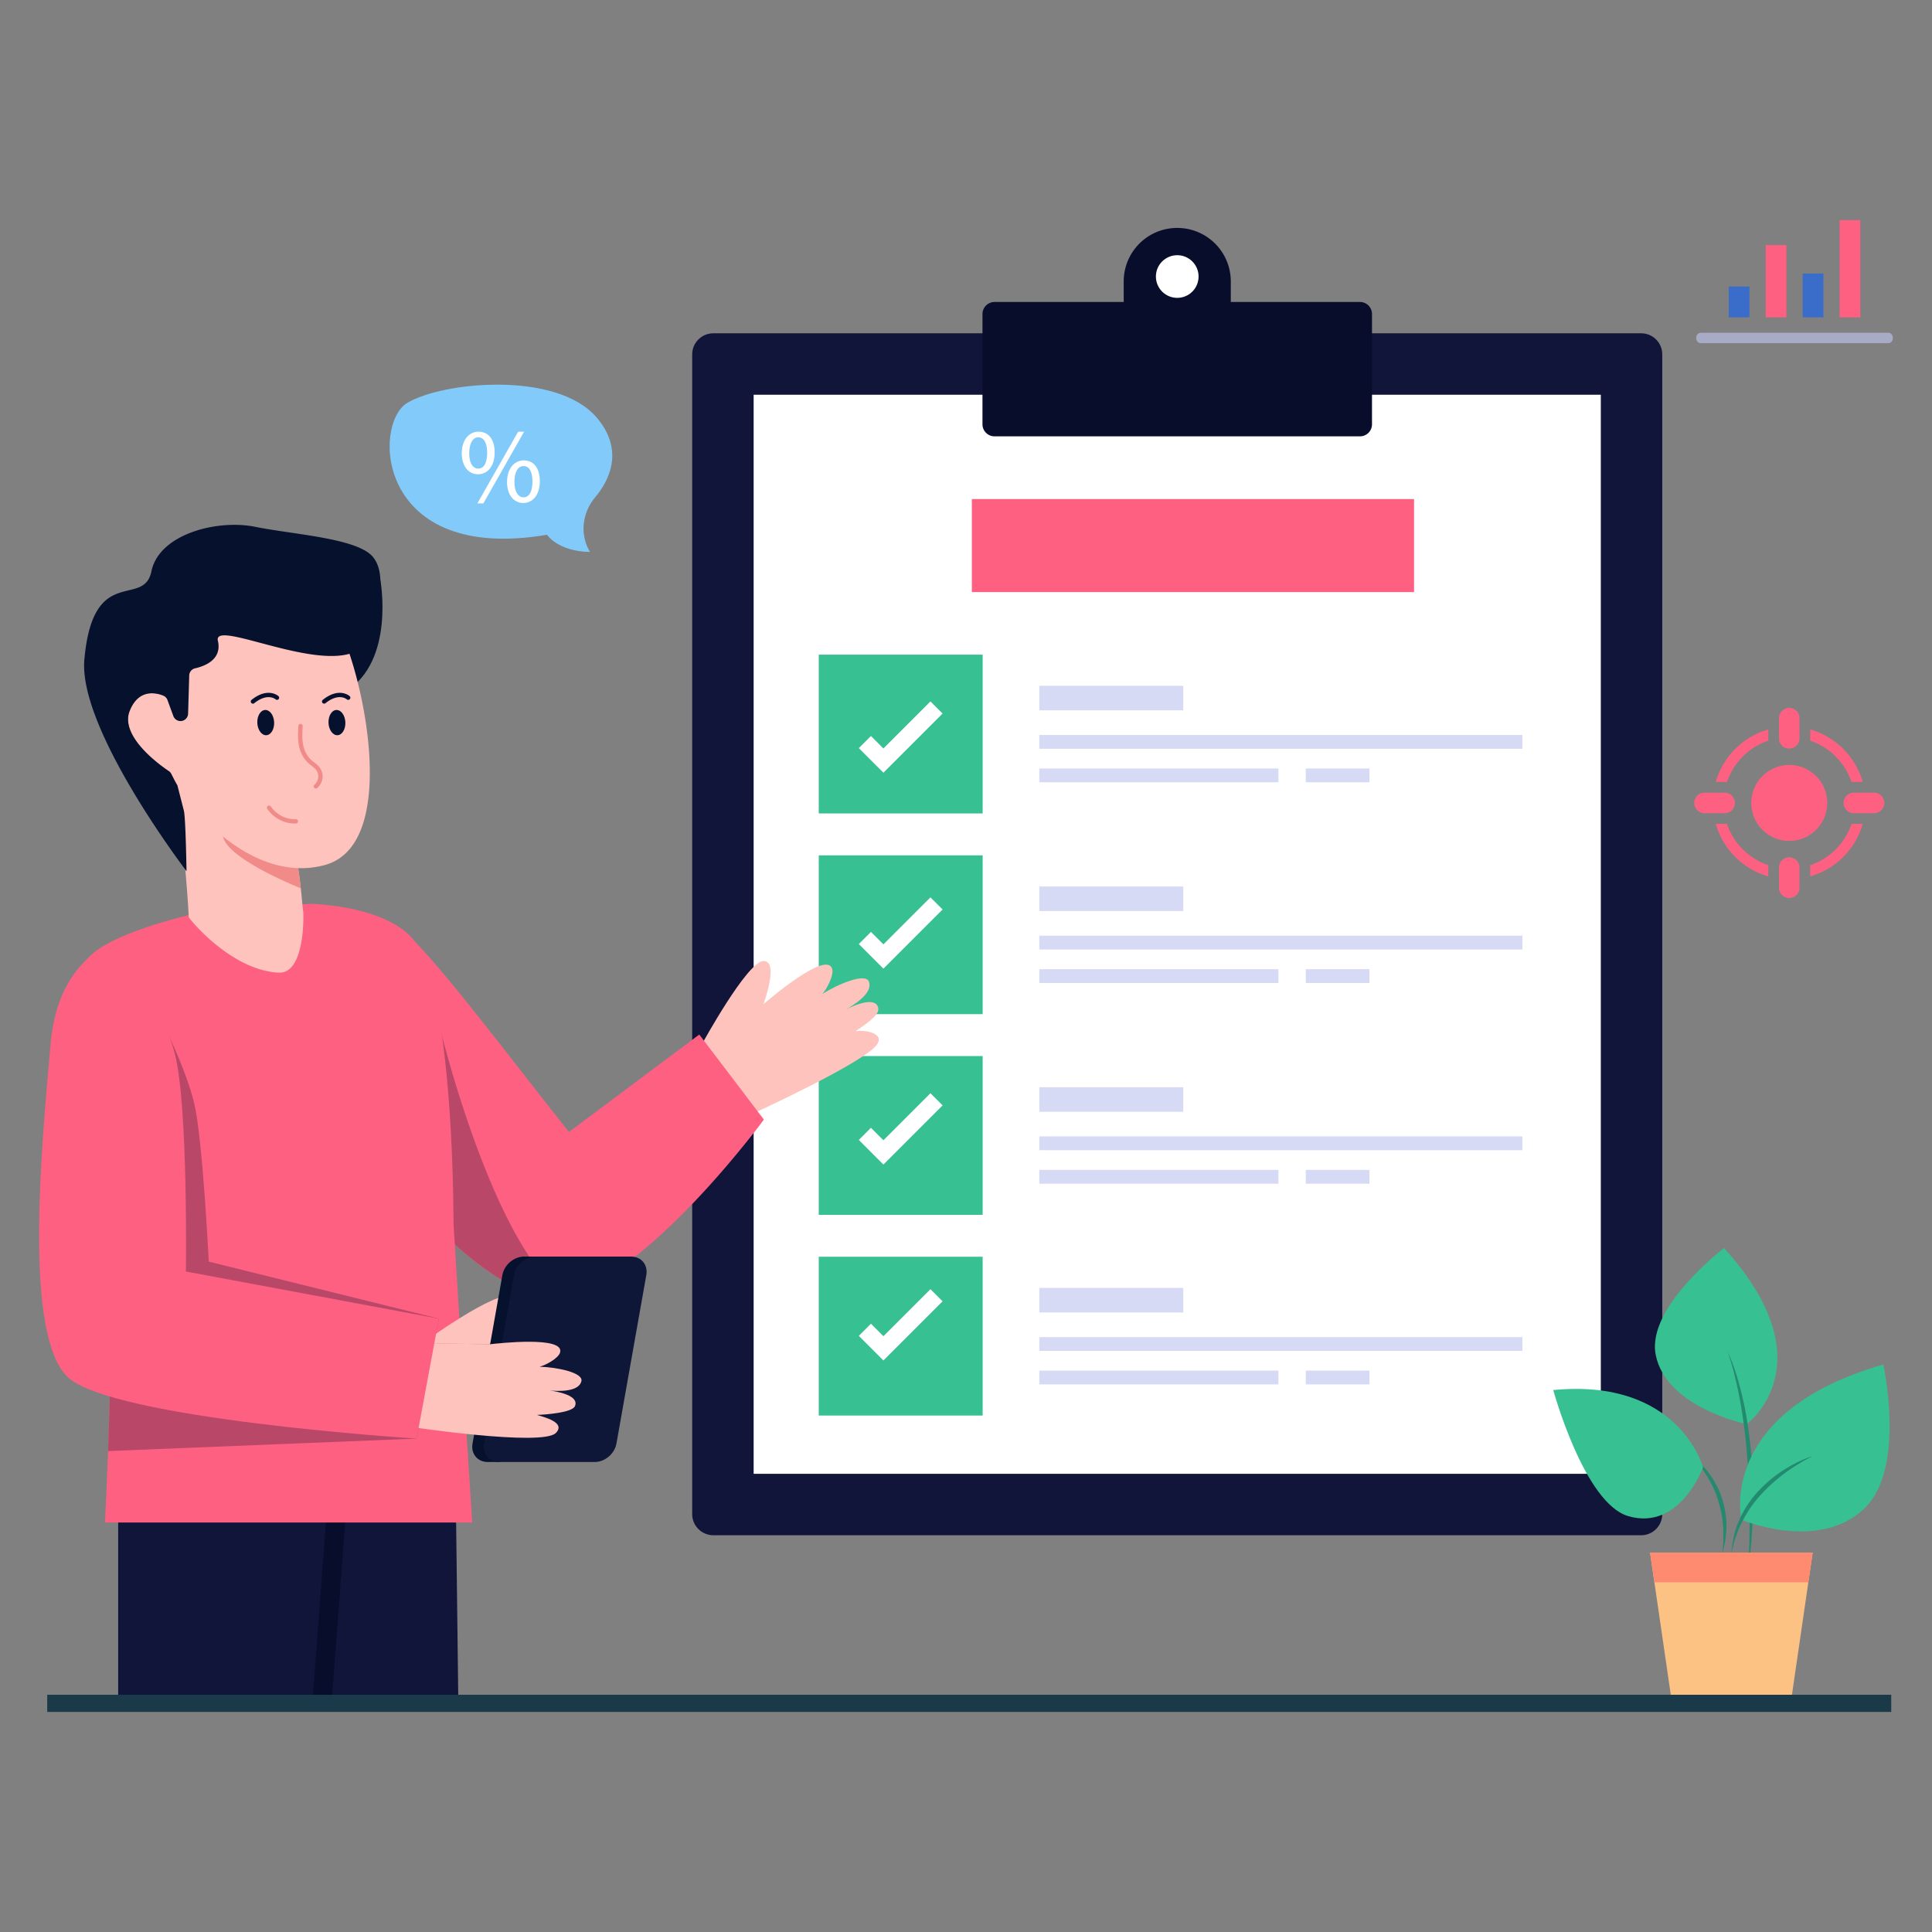 <svg xmlns="http://www.w3.org/2000/svg" xml:space="preserve" id="Checklist" x="0" y="0" style="enable-background:new 0 0 450 450" version="1.1" viewBox="0 0 450 450">
  <rect x="0" y="0" width="450" height="450" fill="#808080" stroke="none"/>
  <path d="M10.998 394.74h429.508v4H10.998z" style="fill:#1a3a49" fill="#01abf4" class="color1a3a49 svgShape"></path>
  <path d="M387.173 82.548v270.12c0 2.72-2.2 4.92-4.92 4.92h-216.1c-2.72 0-4.93-2.2-4.93-4.92V82.548c0-2.72 2.21-4.92 4.93-4.92h216.1c2.72 0 4.92 2.2 4.92 4.92z" style="fill:#11153a" fill="#111e3a" class="color11153a svgShape"></path>
  <path d="M148.531 118.946H399.87V316.27H148.531z" style="fill:#fff" transform="rotate(90 274.2 217.608)" fill="#ffffff" class="colorffffff svgShape"></path>
  <path d="M319.565 73.14v25.692a2.805 2.805 0 0 1-2.801 2.801h-85.116a2.807 2.807 0 0 1-2.811-2.801V73.14a2.808 2.808 0 0 1 2.811-2.802h85.116a2.806 2.806 0 0 1 2.801 2.802z" style="fill:#070d2b" fill="#07122b" class="color070d2b svgShape"></path>
  <path d="M286.675 65.555v14.013a4.155 4.155 0 0 1-4.163 4.163h-16.628a4.153 4.153 0 0 1-4.15-4.163V65.555c0-6.892 5.584-12.465 12.464-12.465 3.44 0 6.56 1.387 8.819 3.646a12.438 12.438 0 0 1 3.658 8.819z" style="fill:#070d2b" fill="#07122b" class="color070d2b svgShape"></path>
  <circle cx="274.201" cy="64.409" r="4.969" style="fill:#fff" fill="#ffffff" class="colorffffff svgShape"></circle>
  <path d="M190.703 152.478h38.175v36.987h-38.175z" style="fill:#37c092" fill="#37c0bc" class="color37c092 svgShape"></path>
  <path d="M242.074 159.734h33.533v5.719h-33.533zm0 11.457h112.524v3.213H242.074zm0 7.804h55.701v3.213h-55.701zm62.062 0h14.842v3.213h-14.842z" style="fill:#d7daf4" fill="#d7f4f3" class="colord7daf4 svgShape"></path>
  <path d="M190.703 199.226h38.175v36.987h-38.175z" style="fill:#37c092" fill="#37c0bc" class="color37c092 svgShape"></path>
  <path d="M242.074 206.482h33.533v5.719h-33.533zm0 11.457h112.524v3.213H242.074zm0 7.804h55.701v3.213h-55.701zm62.062 0h14.842v3.213h-14.842z" style="fill:#d7daf4" fill="#d7f4f3" class="colord7daf4 svgShape"></path>
  <path d="M190.703 245.974h38.175v36.987h-38.175z" style="fill:#37c092" fill="#37c0bc" class="color37c092 svgShape"></path>
  <path d="M242.074 253.231h33.533v5.719h-33.533zm0 11.457h112.524v3.213H242.074zm0 7.803h55.701v3.213h-55.701zm62.062 0h14.842v3.213h-14.842z" style="fill:#d7daf4" fill="#d7f4f3" class="colord7daf4 svgShape"></path>
  <path d="M190.703 292.722h38.175v36.987h-38.175z" style="fill:#37c092" fill="#37c0bc" class="color37c092 svgShape"></path>
  <path d="M242.074 299.979h33.533v5.719h-33.533zm0 11.457h112.524v3.213H242.074zm0 7.803h55.701v3.213h-55.701zm62.062 0h14.842v3.213h-14.842z" style="fill:#d7daf4" fill="#d7f4f3" class="colord7daf4 svgShape"></path>
  <path d="M226.358 116.244h103v21.667h-103z" style="fill:#fe6081" fill="#fefe60" class="colorfe6081 svgShape"></path>
  <path d="m205.765 179.984-5.732-5.732 2.828-2.829 2.904 2.904 10.955-10.954 2.828 2.828zm0 45.633-5.732-5.733 2.828-2.828 2.904 2.904 10.955-10.955 2.828 2.828zm0 45.633-5.732-5.734 2.828-2.828 2.904 2.904 10.955-10.955 2.828 2.828zm0 45.631-5.732-5.732 2.828-2.829 2.904 2.904 10.955-10.954 2.828 2.828z" style="fill:#fff" fill="#ffffff" class="colorffffff svgShape"></path>
  <path d="M406.864 331.712s-18.825-3.798-21.225-16.184c-2.152-11.106 15.927-24.833 15.927-24.833 24.4 26.947 5.298 41.017 5.298 41.017z" style="fill:#37c092" fill="#37c0bc" class="color37c092 svgShape"></path>
  <path d="M402.347 314.739c1.832 3.883 2.94 8.068 3.858 12.256.894 4.204 1.402 8.477 1.788 12.751l.197 3.214.096 3.218c.082 2.144.045 4.29-.006 6.434-.056 2.143-.222 4.282-.333 6.42-.213 2.134-.425 4.265-.682 6.39.031-2.144.145-4.278.192-6.414.011-2.137.091-4.271.054-6.405-.051-4.267-.128-8.534-.514-12.78a127.06 127.06 0 0 0-1.544-12.683c-.372-2.097-.78-4.19-1.305-6.258a52.425 52.425 0 0 0-1.8-6.143z" style="fill:#238a6f" fill="#006ca0" class="color238a6f svgShape"></path>
  <path d="m422.205 361.64-4.823 33.096h-28.225l-4.823-33.096z" style="fill:#fcc283" fill="#fdfd3c" class="colorfcc283 svgShape"></path>
  <path d="m421.199 368.542 1.006-6.902h-37.87l1.005 6.902z" style="fill:#fe8b70" fill="#fefe70" class="colorfe8b70 svgShape"></path>
  <path d="M405.61 353.98s-5.89-24.963 33.048-36.168c0 0 5.285 24.022-4.255 33.386-10.638 10.442-28.793 2.782-28.793 2.782z" style="fill:#37c092" fill="#37c0bc" class="color37c092 svgShape"></path>
  <path d="M422.205 339.162c-1.15.577-2.282 1.173-3.356 1.868a38.154 38.154 0 0 0-3.17 2.125c-2.033 1.523-3.938 3.203-5.617 5.086-1.725 1.846-3.112 3.974-4.28 6.208l-.83 1.708-.638 1.792c-.108.3-.24.593-.329.898l-.23.928c-.151.62-.314 1.24-.486 1.864.235-2.547.692-5.155 1.817-7.518a23.657 23.657 0 0 1 4.232-6.547 29.864 29.864 0 0 1 5.924-5.049c2.18-1.401 4.499-2.6 6.963-3.363zm-28.226 0c1.72 1.169 3.194 2.708 4.395 4.43a20.043 20.043 0 0 1 2.789 5.647c.593 2.02.998 4.119.94 6.224.06 1.051-.12 2.094-.216 3.13-.164 1.03-.424 2.045-.674 3.046.028-1.044.188-2.06.186-3.088-.022-1.026.051-2.046-.075-3.059-.1-2.032-.533-4.024-1.114-5.953-.573-1.939-1.452-3.778-2.487-5.523-1.054-1.735-2.276-3.39-3.744-4.854z" style="fill:#238a6f" fill="#006ca0" class="color238a6f svgShape"></path>
  <path d="M396.674 341.782s-5.532-20.85-34.892-18.013c0 0 7.198 26.346 17.446 29.36 12.056 3.546 17.446-11.347 17.446-11.347z" style="fill:#37c092" fill="#37c0bc" class="color37c092 svgShape"></path>
  <path d="M204.358 243.16c-2.596 4.156-29.073 16.254-29.073 16.254l-11.784-16.21s10.523-19.261 14.32-19.36c3.755-.09.009 10.044.009 10.044 1.723-1.471 14.56-12.396 15.98-8.294.516 1.49-1.257 4.795-2.278 5.928 3.86-2.448 10.017-4.907 10.826-2.936 1.127 2.742-3.64 5.597-5.35 6.52 1.778-.879 7.014-3.197 7.563-.29.335 1.77-3.621 4.156-5.353 5.409 1.574-.446 6.836.23 5.14 2.935z" style="fill:#fec3bd" fill="#fefebd" class="colorfec3bd svgShape"></path>
  <path d="M177.923 260.774s-27.26 37.108-46.812 40.85a15.26 15.26 0 0 1-2.935.29c-11.186-.028-26.574-15.022-38.38-28.844-10.089-11.805-17.572-22.757-17.572-22.757l21.455-33.88c8.14 7.232 23.782 28.265 38.848 47.232l30.347-22.7 15.05 19.809z" style="fill:#fe6081" fill="#fefe60" class="colorfe6081 svgShape"></path>
  <path d="M131.111 301.623a15.26 15.26 0 0 1-2.935.29c-11.186-.027-26.574-15.02-38.38-28.843 3.001-8.008 12.425-34.638 12.425-34.638s11.937 50.11 28.89 63.191z" style="fill:#b94768" fill="#ab05fb" class="colorb94768 svgShape"></path>
  <path d="m106.729 394.736-.647-53.45-43.87 1.642 3.836 51.808z" style="fill:#11153a" fill="#111e3a" class="color11153a svgShape"></path>
  <path d="m77.379 394.736 3.895-51.808H62.21l3.837 51.808z" style="fill:#070d2b" fill="#07122b" class="color070d2b svgShape"></path>
  <path d="m72.902 394.736 3.894-51.805h-49.27v51.805z" style="fill:#11153a" fill="#111e3a" class="color11153a svgShape"></path>
  <path d="M25.168 337.982c.45-12.184.86-27.21.39-32.576-1.02-11.674-5.596-28.683-8.149-44.701-2.333-14.557-2.983-28.292 2.223-36.461 4.825-7.579 30.094-12.385 30.094-12.385l22.551-1.346s19.606.335 25.115 9.947c8.457 14.755 8.241 64.562 8.241 64.562s3.829 61.81 4.36 69.599H24.456c.11-2.153.42-8.81.71-16.639z" style="fill:#fe6081" fill="#fefe60" class="colorfe6081 svgShape"></path>
  <path d="M88.598 135.126s3.478 18.892-8.133 25.941c-9.044 5.491-10.379-12.703-10.527-21.015-.028-1.536 1.782-2.37 2.939-1.358l7.796 6.823" style="fill:#06112d" fill="#06122d" class="color06112d svgShape"></path>
  <path d="M64.92 226.55c-11.091-.516-20.941-12.597-20.957-12.962-.41-8.691-2.29-28.752-4.14-34.964-.411-1.369.789-2.654 2.066-2.223l27.243 9.098c.836.282 1.324 1.219 1.1 2.131a38.172 38.172 0 0 0-.76 4.213 50.41 50.41 0 0 0-.154 1.477c-.349 4.154-.031 7.936.395 10.706.093.605.209 1.659.348 2.87v.008c.333 3.11.45 4.97.573 5.425.062.224.555 14.514-5.713 14.222z" style="fill:#fec3bd" fill="#fefebd" class="colorfec3bd svgShape"></path>
  <path d="M70.061 206.896v.008s-15.094-5.959-17.76-11.08c-3.516-6.758 14.81-3.483 14.81-3.483s.96.423 2.207.979c-.349 4.154-.031 7.936.395 10.706.093.605.209 1.659.348 2.87z" style="fill:#f18b89" fill="#f1f189" class="colorf18b89 svgShape"></path>
  <path d="M75.628 201.491c-16.052 4.327-30.384-11.837-34.307-18.563v-.008a40.59 40.59 0 0 1-1.408-2.625 1.727 1.727 0 0 0-.598-.687c-2.073-1.389-11.465-8.088-9.107-14.03 1.54-3.868 4.17-4.325 6.108-4.027 1.139.175 2.132-.827 1.978-1.97C34.12 128.55 68.3 129.895 77.704 143.9c.414.613.837 1.368 1.26 2.247 6.12 12.515 13.908 50.697-3.336 55.344z" style="fill:#fec3bd" fill="#fefebd" class="colorfec3bd svgShape"></path>
  <path d="M86.27 147.729c-4.008 13.269-36.905-4.426-35.52 1.52 1.018 4.396-3.095 5.918-5.309 6.413a1.76 1.76 0 0 0-1.368 1.672l-.261 8.897a1.772 1.772 0 0 1-3.434.558l-1.371-3.735a1.745 1.745 0 0 0-.97-1.02c-1.654-.676-5.743-1.696-7.83 3.544-2.357 5.942 7.035 12.641 9.108 14.03.259.174.462.406.598.687a40.59 40.59 0 0 0 1.408 2.625v.008l1.505 5.886c.428 1.677.617 14.1.617 14.1s-25.242-33.027-23.795-49.28c2.002-22.494 13.82-11.85 15.619-20.557s15.342-12.166 24.191-10.367c8.841 1.8 23.844 2.621 27.435 7.05 3.168 3.898 1.354 11.426-.622 17.969z" style="fill:#06112d" fill="#06122d" class="color06112d svgShape"></path>
  <ellipse cx="61.893" cy="168.306" rx="1.963" ry="2.944" style="fill:#06112d" transform="rotate(-2.623 61.893 168.306)" fill="#06122d" class="color06112d svgShape"></ellipse>
  <path d="M58.91 163.897a.5.5 0 0 1-.312-.891c3.786-3.018 6.158-.952 6.257-.862a.5.5 0 0 1-.667.745c-.087-.075-1.886-1.557-4.966.899a.498.498 0 0 1-.311.109z" style="fill:#06112d" fill="#06122d" class="color06112d svgShape"></path>
  <ellipse cx="78.479" cy="168.306" rx="1.963" ry="2.944" style="fill:#06112d" transform="rotate(-2.623 78.48 168.306)" fill="#06122d" class="color06112d svgShape"></ellipse>
  <path d="M75.497 163.897a.5.5 0 0 1-.312-.891c3.784-3.018 6.156-.952 6.256-.862a.5.5 0 0 1-.667.745c-.087-.075-1.885-1.557-4.966.899a.498.498 0 0 1-.311.109z" style="fill:#06112d" fill="#06122d" class="color06112d svgShape"></path>
  <path d="M73.56 183.666a.5.5 0 0 1-.332-.874c.567-.504.89-1.175.911-1.886a2.537 2.537 0 0 0-.764-1.876c-.224-.224-.492-.429-.775-.646a14.153 14.153 0 0 1-.554-.44c-1.25-1.061-2.09-2.55-2.43-4.307-.298-1.533-.204-3.077-.113-4.571a.489.489 0 0 1 .529-.469.5.5 0 0 1 .469.53c-.087 1.43-.177 2.911.097 4.32.296 1.53 1.02 2.823 2.096 3.736.165.14.34.274.515.407.296.227.602.462.874.734.71.712 1.085 1.64 1.056 2.611-.029.99-.472 1.915-1.247 2.604a.496.496 0 0 1-.332.127zm-4.895 8.148c-2.517 0-5.01-1.32-6.41-3.414a.5.5 0 1 1 .832-.555c1.26 1.885 3.548 3.045 5.807 2.965.296-.025.508.206.519.481a.5.5 0 0 1-.482.518 6.936 6.936 0 0 1-.266.005z" style="fill:#f18b89" fill="#f1f189" class="colorf18b89 svgShape"></path>
  <path d="m102.221 307.14-5.182 27.939-26.4 1.061-45.471 1.842c.45-12.184.86-27.21.39-32.576-1.02-11.674-5.596-28.683-8.149-44.701l20.063-23.346s5.746 11.252 7.748 19.562c2.003 8.3 3.404 36.931 3.404 36.931l53.597 13.288z" style="fill:#b94768" fill="#ab05fb" class="colorb94768 svgShape"></path>
  <path d="M98.379 312.846s17.495-12.61 20.434-10.739c2.901 1.858-4.76 11.002-4.76 11.002" style="fill:#fec3bd" fill="#fefebd" class="colorfec3bd svgShape"></path>
  <path d="M122.072 292.68h2.85l-8.479 47.847h-2.849c-2.373 0-3.955-1.922-3.534-4.296l6.954-39.247c.422-2.381 2.686-4.304 5.058-4.304z" style="fill:#06112d" fill="#06122d" class="color06112d svgShape"></path>
  <path d="m119.72 296.984-6.954 39.247c-.42 2.374 1.162 4.296 3.534 4.296h22.227c2.372 0 4.636-1.922 5.056-4.296l6.954-39.247c.422-2.381-1.16-4.304-3.532-4.304h-22.226c-2.373 0-4.636 1.923-5.058 4.304z" style="fill:#0e1738" fill="#071c4a" class="color0e1738 svgShape"></path>
  <path d="M114.053 313.109c2.065-.236 17.43-1.96 16.406 1.886-.37 1.398-3.415 3.003-4.772 3.34 4.191.119 10.134 1.405 9.739 3.319-.549 2.663-5.639 2.39-7.413 2.215 1.804.244 6.974 1.166 5.901 3.658-.652 1.518-6.879 1.968-8.838 2.032 1.426.468 6.84 1.705 4.398 4.205-3.14 3.215-34.094-1.445-34.094-1.445l2.999-19.473" style="fill:#fec3bd" fill="#fefebd" class="colorfec3bd svgShape"></path>
  <path d="M15.662 320.636c10.012 9.925 81.38 14.44 81.38 14.44l5.18-27.936-58.92-10.98s.539-38.336-2.53-50.521c-4.466-17.75-18.376-24.165-18.376-24.165-1.357 1.573-9.203 6.057-10.61 21.647-2.399 26.59-6.022 67.703 3.876 77.515z" style="fill:#fe6081" fill="#fefe60" class="colorfe6081 svgShape"></path>
  <path d="M127.407 124.555s2.536 3.904 10.028 4.006c0 0-.34-.492-.711-1.38-1.6-3.825-.75-8.21 1.923-11.382 2.88-3.418 7.062-10.607.373-18.5-9.293-10.99-35.914-8.392-44.154-3.46s-7.187 37.473 32.541 30.716z" style="fill:#82cafa" fill="#57eae6" class="color82cafa svgShape"></path>
  <path d="M115.214 105.369c0 3.407-1.79 5.098-3.88 5.098-2.015 0-3.755-1.616-3.78-4.874 0-3.234 1.765-5.05 3.905-5.05 2.262 0 3.755 1.742 3.755 4.826zm-5.92.15c-.05 2.064.721 3.63 2.09 3.63 1.442 0 2.09-1.541 2.09-3.68 0-1.965-.573-3.607-2.09-3.607-1.369 0-2.09 1.617-2.09 3.656zm1.89 11.738 9.502-16.713h1.393l-9.501 16.713h-1.394zm14.551-5.198c0 3.408-1.791 5.1-3.855 5.1-2.015 0-3.756-1.617-3.78-4.85 0-3.26 1.765-5.075 3.904-5.075 2.263 0 3.731 1.741 3.731 4.825zm-5.92.15c-.024 2.064.772 3.63 2.114 3.63 1.443 0 2.09-1.541 2.09-3.68 0-1.965-.572-3.607-2.09-3.607-1.368 0-2.114 1.617-2.114 3.657z" style="fill:#fff" fill="#ffffff" class="colorffffff svgShape"></path>
  <path d="M402.244 182.165a15.32 15.32 0 0 1 9.656-9.655 3.73 3.73 0 0 1-.033-.533v-2.07a17.843 17.843 0 0 0-12.226 12.225h2.071c.183 0 .358.008.532.033zm-.008 9.714a5.42 5.42 0 0 1-.524.025h-2.07c1.671 5.897 6.328 10.546 12.225 12.226v-2.054c0-.184.008-.366.033-.55a15.358 15.358 0 0 1-9.664-9.647zm19.403-21.972v2.07c0 .183-.008.358-.033.533a15.321 15.321 0 0 1 9.655 9.655c.183-.025.358-.033.54-.033h2.063a17.828 17.828 0 0 0-12.225-12.225zm10.163 21.997c-.183 0-.358-.008-.532-.033a15.345 15.345 0 0 1-9.664 9.664c.025.175.033.357.033.54v2.055a17.797 17.797 0 0 0 12.225-12.226h-2.062z" style="fill:#fe6081" fill="#fefe60" class="colorfe6081 svgShape"></path>
  <circle cx="416.753" cy="187.021" r="8.852" style="fill:#fe6081" fill="#fefe60" class="colorfe6081 svgShape"></circle>
  <path d="M419.144 167.283v4.694a2.387 2.387 0 0 1-2.387 2.387 2.389 2.389 0 0 1-2.395-2.387v-4.694a2.396 2.396 0 0 1 4.083-1.697c.433.441.699 1.04.699 1.697zm0 34.789v4.695a2.387 2.387 0 0 1-2.387 2.387 2.389 2.389 0 0 1-2.395-2.387v-4.695a2.396 2.396 0 0 1 4.083-1.696c.433.44.699 1.04.699 1.696zm-22.129-17.442h4.694a2.387 2.387 0 0 1 2.387 2.387 2.389 2.389 0 0 1-2.387 2.395h-4.694a2.396 2.396 0 0 1-1.697-4.084 2.417 2.417 0 0 1 1.697-.698zm34.789 0h4.695a2.387 2.387 0 0 1 2.387 2.387 2.389 2.389 0 0 1-2.387 2.395h-4.695a2.396 2.396 0 0 1-1.696-4.084 2.417 2.417 0 0 1 1.696-.698z" style="fill:#fe6081" fill="#fefe60" class="colorfe6081 svgShape"></path>
  <path d="M395.077 78.72c0 .665.458 1.211 1.028 1.211h43.755c.57 0 1.028-.546 1.028-1.21 0-.672-.458-1.211-1.028-1.211h-43.755c-.57 0-1.028.54-1.028 1.21z" style="fill:#a7abc6" fill="#a7c6c5" class="colora7abc6 svgShape"></path>
  <path d="M428.485 51.26h4.822v22.659h-4.822z" style="fill:#fe6081" transform="rotate(-180 430.896 62.59)" fill="#fefe60" class="colorfe6081 svgShape"></path>
  <path d="M419.876 63.714h4.822v10.205h-4.822z" style="fill:#3a6dc9" transform="rotate(-180 422.287 68.816)" fill="#3a9bc9" class="color3a6dc9 svgShape"></path>
  <path d="M411.267 57.083h4.822v16.835h-4.822z" style="fill:#fe6081" transform="rotate(-180 413.678 65.501)" fill="#fefe60" class="colorfe6081 svgShape"></path>
  <path d="M402.658 66.744h4.822v7.175h-4.822z" style="fill:#3a6dc9" transform="rotate(-180 405.069 70.331)" fill="#3a9bc9" class="color3a6dc9 svgShape"></path>
</svg>
